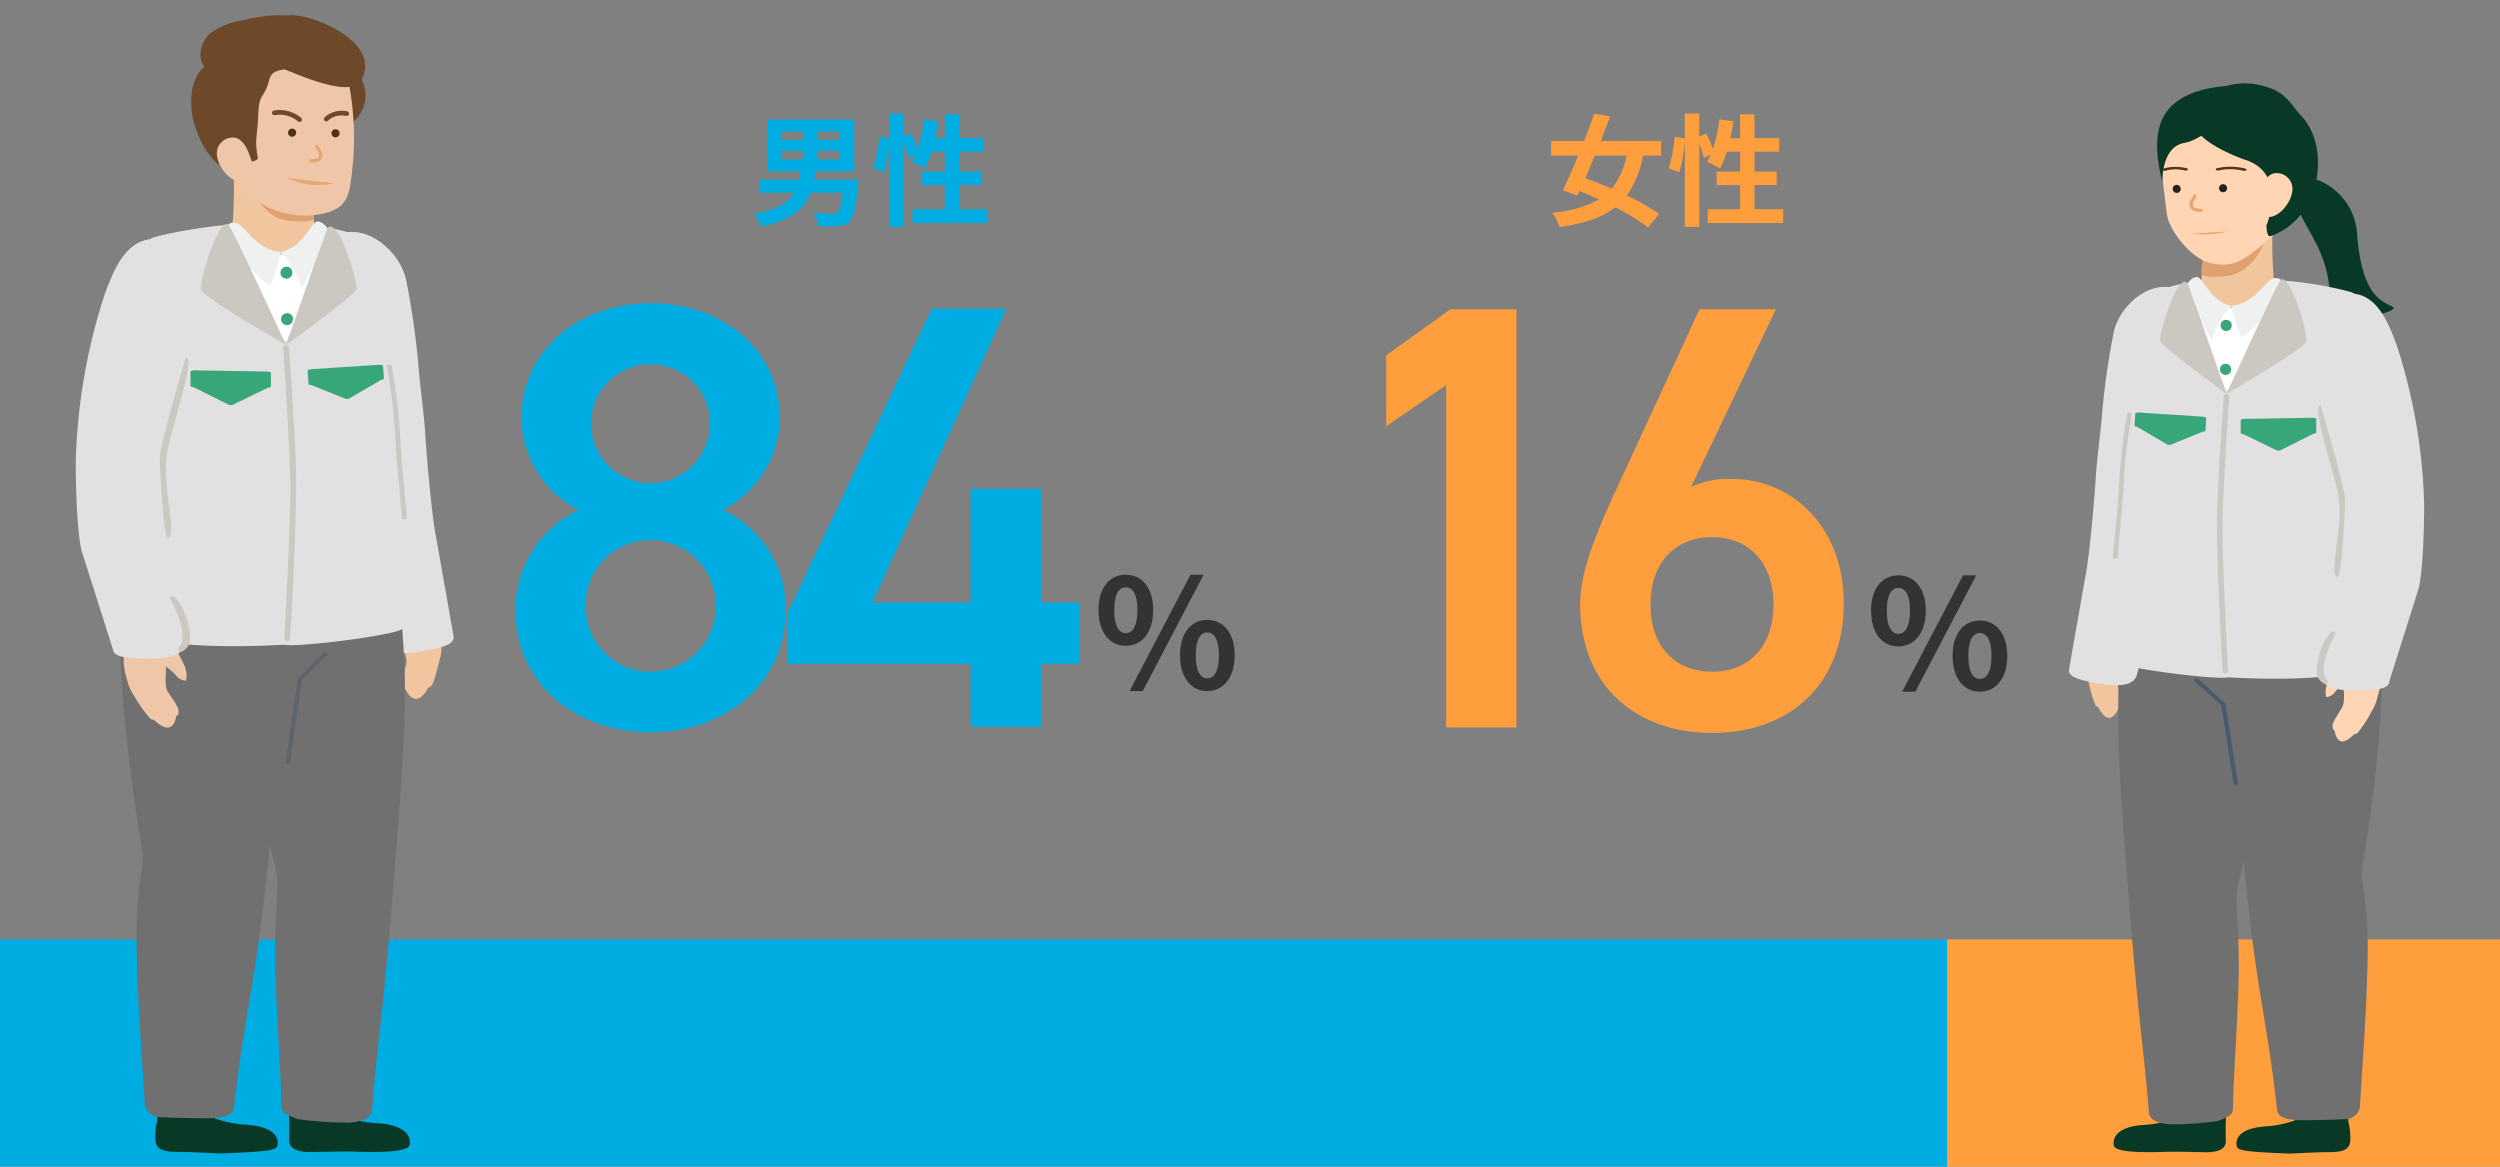 <svg xmlns="http://www.w3.org/2000/svg" xmlns:xlink="http://www.w3.org/1999/xlink" width="330" height="154" viewBox="0 0 330 154">
  <rect x="0" y="0" width="330" height="154" fill="#808080" stroke="none"/>
  <defs>
    <clipPath id="clip-path">
      <rect id="長方形_58745" data-name="長方形 58745" width="330" height="154" transform="translate(0 4439.107)" fill="#fff" stroke="#707070" stroke-width="1"/>
    </clipPath>
    <clipPath id="clip-path-2">
      <rect id="長方形_58403" data-name="長方形 58403" width="330" height="154"/>
    </clipPath>
    <clipPath id="clip-path-3">
      <rect id="長方形_60986" data-name="長方形 60986" width="5.766" height="14.063" fill="none"/>
    </clipPath>
    <clipPath id="clip-path-4">
      <rect id="長方形_24249" data-name="長方形 24249" width="74" height="57" transform="translate(1875)" fill="#f9a654" stroke="rgba(0,0,0,0)" stroke-width="1"/>
    </clipPath>
    <clipPath id="clip-path-5">
      <rect id="長方形_24249-2" data-name="長方形 24249" width="80" height="57" transform="translate(1875)" fill="none" stroke="rgba(0,0,0,0)" stroke-width="1"/>
    </clipPath>
  </defs>
  <g id="about_img_gender" transform="translate(0 -4439.107)" clip-path="url(#clip-path)">
    <g id="グループ_86959" data-name="グループ 86959" transform="translate(0 4439.107)">
      <g id="about_img_gender-2" data-name="about_img_gender" clip-path="url(#clip-path-2)">
        <g id="グループ_86958" data-name="グループ 86958" transform="translate(0 124)">
          <rect id="長方形_60990" data-name="長方形 60990" width="73" height="30" transform="translate(257)" fill="#ff9e3d"/>
          <rect id="長方形_60990-2" data-name="長方形 60990" width="257" height="30" fill="#00ade3"/>
        </g>
        <g id="グループ_86957" data-name="グループ 86957" transform="translate(10 2)">
          <g id="グループ_85288" data-name="グループ 85288">
            <path id="パス_41983" data-name="パス 41983" d="M51.077,77.236c-1.005-.567-2.326.643-2.678,1.424a4.374,4.374,0,0,0-.171,2.592,9.889,9.889,0,0,0,.642,2.528,5.968,5.968,0,0,1,.462,1.54c.227,1.523-.825,3.065.226,4.486,1.326,1.795,2.574-.426,3.023-1.581.694-1.789,1.545-3.19,1.366-5.137a9.479,9.479,0,0,0-.455-2.934c-.309-.7-1.084-2.058-1.441-2.683Z" transform="translate(-5.683 -0.231)" fill="#f1c59d"/>
            <path id="パス_41984" data-name="パス 41984" d="M47.725,77.783c-.721,1.249-1.438,2.193-1.367,3.723-.164,1.34-.561,2.466.2,3.68a1.649,1.649,0,0,0,1.022-.974c.679-1.717,2.46-2.827,2.586-4.78.391-1.748-.608-3.618-2.444-1.649" transform="translate(-5.683 -0.23)" fill="#f1c59d"/>
            <path id="パス_41985" data-name="パス 41985" d="M49.273,89.323s-.4.118-.556-.7,1.139-3.611.692-4.109,2.135.922,2.042.972-2.178,3.835-2.178,3.835" transform="translate(-5.683 -0.253)" fill="#f1c59d"/>
            <path id="パス_41986" data-name="パス 41986" d="M53.7,85.394s-.681,3.039-1.067,3.371c-.51.439-.951.44-1.011.357S53.7,85.394,53.7,85.394" transform="translate(-5.683 -0.256)" fill="#f1c59d"/>
            <path id="パス_41987" data-name="パス 41987" d="M50.9,46.122c.117,2,.864,7.465.927,9.512,0,0,.678,9.647,1.444,13.488l2.3,13.018c.063.945-1.294,1.367-3.5,1.783-2.059.388-5.394.886-6-.977-1.221-3.773-.806-7.888-1.94-11.682s-2.282-7.577-3.36-11.452c-.269-.965-.537-1.956-.788-2.965l-.183-.8c-.061-.288-.12-.481-.184-.872l-.289-1.732c-.318-1.864-.68-3.763-1.057-5.661L35.9,36.367a6.466,6.466,0,0,1,5.272-7.577c3.635-.71,7.414,2.836,8.135,6.3A108.219,108.219,0,0,1,50.9,46.122" transform="translate(-5.683 -0.085)" fill="#e2e0e1"/>
            <path id="パス_41988" data-name="パス 41988" d="M45.865,146.719a17.817,17.817,0,0,1-3.982-.617v-3.975l-8.358-.05a44.867,44.867,0,0,1,.328,6.768c-.077,1.083.875,1.7,3.027,1.654s4.336-.1,5.843-.051c7.355.252,6.973-.778,7.045-1.007,0,0,.565-2.326-3.907-2.722" transform="translate(-5.683 -0.426)" fill="#083927"/>
            <path id="パス_41989" data-name="パス 41989" d="M46.108,62.429c1.181.028,1.737.522,1.716,1.55-.157,7.665,1.263,17.248,1.308,24.61.133,7.951-1.2,21.9-1.672,28.429-.189,2.6-.965,11.067-1.287,13.953-.246,2.412-1.1,9.645-1.371,13.526-.072,1.043-.687,1.653-2.921,1.869a47.409,47.409,0,0,1-6.906-.458h0c-1.66-.641-2.116-.815-2.139-1.831-.132-5.762-.906-15.34-.827-20.715.055-3.689.211-6.449.322-8.013a11.773,11.773,0,0,0-.469-3.283c-1.1-4.51-4.018-17.307-3.942-20.134a1.854,1.854,0,0,0-.038-.5c-1.682-7.086-4.1-19.292-6.145-27.238a1.991,1.991,0,0,1,2.191-2.3Z" transform="translate(-5.683 -0.185)" fill="#707070"/>
            <path id="パス_41990" data-name="パス 41990" d="M28.3,146.9a15.286,15.286,0,0,1-4.228-.828V141.9l-7.785.438s.389,3.538.065,4.322a9.245,9.245,0,0,0-.185,2.076c.039,1.073.541,1.719,2.742,1.736,3.177.025,5.224.237,6.315.193,6.015-.242,7.083-.429,7.073-1.078,0,0,.751-2.327-4-2.692" transform="translate(-5.683 -0.425)" fill="#083927"/>
            <path id="パス_41991" data-name="パス 41991" d="M36.983,66.2a1.884,1.884,0,0,1,1.567,2.286c-5.444,18.345-6.505,35.294-7.954,47.956-1.436,12.549-2.749,16.512-4.025,27.9-.114,1.018-1.227,1.455-3.567,1.455s-4.987-.084-6.124-.148a2.076,2.076,0,0,1-2.091-1.795c-.311-5.722-.92-12.312-1.071-20.6a57.52,57.52,0,0,1,.667-10.3,9.3,9.3,0,0,0-.023-3.161c-1.489-8.363-2.8-20.438-2.786-26.476a86.79,86.79,0,0,1,2.481-20.415,2.3,2.3,0,0,1,2.8-1.421Z" transform="translate(-5.683 -0.184)" fill="#707070"/>
            <path id="パス_41992" data-name="パス 41992" d="M33.685,99.149c-.191-.021-.3-.15-.277-.291l1.563-10.982a.239.239,0,0,1,.072-.143l3.379-3.34a.3.3,0,0,1,.4-.013.243.243,0,0,1,.012.364l-3.316,3.28-1.557,10.9a.272.272,0,0,1-.276.224" transform="translate(-5.683 -0.252)" fill="#5f646b"/>
            <path id="パス_41993" data-name="パス 41993" d="M48.056,73.3a27.051,27.051,0,0,1-12.978,4.1c-3.376.227-16.274-2.139-19.6-2.531,0,0-.826-19.117-2.123-33.4-.483-5.318,3.043-11.6,4.7-12.118C23.528,27.628,33.5,27.475,37.3,28.209c3.173.614,5.617,1.451,7.678,3.9,2.731,3.241,2.084,22,2.733,24.793-.008,4.387.34,16.4.34,16.4" transform="translate(-5.683 -0.083)" fill="#fff"/>
            <path id="パス_41994" data-name="パス 41994" d="M37.191,27.923S31,26.932,27.1,27.856a4.131,4.131,0,0,0,1.772,2.881,5.634,5.634,0,0,0,3.9.968c4.345-.239,4.724-2.243,4.41-3.783" transform="translate(-5.683 -0.082)" fill="#f1c59d"/>
            <path id="パス_41995" data-name="パス 41995" d="M43.937,10.583c0,3.067-3.159,5.552-7.055,5.552s-7.054-2.486-7.054-5.552,3.158-5.552,7.054-5.552,7.055,2.486,7.055,5.552" transform="translate(-5.683 -0.014)" fill="#6d4929"/>
            <path id="パス_41996" data-name="パス 41996" d="M26.484,19.922a58.548,58.548,0,0,1-.342,10.117s7.363,2.415,11.225.665L36.7,20.933Z" transform="translate(-5.683 -0.059)" fill="#f1c59d"/>
            <path id="パス_41997" data-name="パス 41997" d="M37.141,26.95c.076-4.252-4.6-3.242-7.671-4.8,0,0-3.24-13.82-1.364-1.136,0,0,1.445,5.612,5.576,6.161,2.861.381,3.459-.225,3.459-.225" transform="translate(-5.683 -0.046)" fill="#dea16f"/>
            <path id="パス_41998" data-name="パス 41998" d="M41.669,8.71a37.99,37.99,0,0,1,.309,13.26c-.23,1.795-.63,3.4-3.168,4.125a11.475,11.475,0,0,1-9.569-1.814c-1.82-1.45-2.621-3.723-4.372-6.338-3.8-5.675-1.433-12.831,3.552-14.887S40.451,2.043,41.669,8.71" transform="translate(-5.683 -0.006)" fill="#efc6a8"/>
            <path id="パス_41999" data-name="パス 41999" d="M29.706,18.719c-.438-2.145-.038-3.144.032-4.811.117-2.751.218-2.643.868-3.763.951-1.635.2-2.66,2.569-2.981.384-.053,8.554,4.037,10.116,1.513C46.265,3.877,37.433-.16,33.753,0c-.02,0,0,.041-.02.04a19.537,19.537,0,0,0-5.9.613,9.9,9.9,0,0,0-4.444,1.795c-1.189,1.038-1.729,3.161-.72,4.37-2.18,1.823-2.059,5.741-1.069,8.367.687,1.832,1.971,4.515,4.775,5.655.711-1.757,3.524-1.188,3.333-2.125" transform="translate(-5.683 0.001)" fill="#6d4929"/>
            <path id="パス_42000" data-name="パス 42000" d="M24.324,18.607a4.153,4.153,0,0,0,.918,2.039,3.58,3.58,0,0,0,1.445,1.2,1.812,1.812,0,0,0,1.812-.2,2.365,2.365,0,0,0,.323-2.561c-.331-.99-.889-2.552-2.051-2.847a2.1,2.1,0,0,0-2.447,2.372" transform="translate(-5.683 -0.048)" fill="#efc6a8"/>
            <path id="パス_42001" data-name="パス 42001" d="M34.776,15.513a.536.536,0,1,1-.529-.49.512.512,0,0,1,.529.49" transform="translate(-5.683 -0.044)" fill="#503316"/>
            <path id="パス_42002" data-name="パス 42002" d="M40.506,15.6a.535.535,0,1,1-.528-.49.51.51,0,0,1,.528.49" transform="translate(-5.683 -0.045)" fill="#503316"/>
            <path id="パス_42003" data-name="パス 42003" d="M31.812,13.232a.312.312,0,0,1,.062-.61,4.392,4.392,0,0,1,3.566.976.312.312,0,0,1-.4.476,3.787,3.787,0,0,0-3.107-.83.323.323,0,0,1-.117-.012" transform="translate(-5.683 -0.037)" fill="#6d4929"/>
            <path id="パス_42004" data-name="パス 42004" d="M41.536,13.341a.327.327,0,0,1-.136.008,2.7,2.7,0,0,0-2.44.633.312.312,0,1,1-.424-.458,3.329,3.329,0,0,1,2.963-.791.312.312,0,0,1,.037.607" transform="translate(-5.683 -0.037)" fill="#6d4929"/>
            <path id="パス_42005" data-name="パス 42005" d="M26.672,27.761c-.006-.2-6.953.565-10.727,1.668-3.479,1.016-4.431,23.247-4.432,38.023a57.212,57.212,0,0,0,1.876,13.133c.745,3.876,19.964,2.587,19.964,2.587s2.46-38.125.137-39.952c-3.647-2.866-6.73-12.7-6.818-15.46" transform="translate(-5.683 -0.082)" fill="#e2e0e1"/>
            <path id="パス_42006" data-name="パス 42006" d="M38.2,28.085a68.777,68.777,0,0,1-4.271,14.066c-4.32,9.4-3.352,40.1-.744,41.023,1.306.464,15.533-1.318,15.665-2.16.547-3.489-1.033-20.884-.833-25.3.666-14.624-1-21.693-1.526-23.471-.683-2.332-5.181-3.939-8.291-4.155" transform="translate(-5.683 -0.084)" fill="#e2e0e1"/>
            <path id="パス_42007" data-name="パス 42007" d="M49.074,66.69c-.169,0-.31-.073-.319-.165l-.563-6.143c-.116-1.265-.2-2.544-.292-3.838A77.685,77.685,0,0,0,46.755,46.48c-.02-.1.107-.181.282-.192s.333.059.352.155A77.846,77.846,0,0,1,48.538,56.53c.089,1.3.177,2.57.292,3.833l.563,6.143c.008.1-.127.177-.3.182h-.016" transform="translate(-5.683 -0.138)" fill="#cbc7c1"/>
            <path id="パス_42008" data-name="パス 42008" d="M33.582,82.739a.387.387,0,0,1-.368-.4s.835-14.981.806-19.979c-.027-4.577-.953-18.288-.953-18.288a.4.4,0,0,1,.379-.4.389.389,0,0,1,.382.4s1.019,13.719.951,18.3c-.151,10.2-.805,19.969-.805,19.969a.392.392,0,0,1-.377.4h-.015" transform="translate(-5.683 -0.13)" fill="#cbc7c1"/>
            <path id="パス_42009" data-name="パス 42009" d="M25.817,27.719a1.112,1.112,0,0,1,1.326-.063c1.249.83,2.62,3.39,5.56,3.689a17.508,17.508,0,0,1-1.368,4.486s-5.834-4.307-5.518-8.1" transform="translate(-5.683 -0.082)" fill="#eff1f0"/>
            <path id="パス_42010" data-name="パス 42010" d="M38.83,28.071s-.971-1.164-1.585-.588c-1.08,1.013-1.7,3.147-4.543,3.894,0,0,1.707,1.214,2.791,4.747a33.52,33.52,0,0,0,3.337-8.053" transform="translate(-5.683 -0.081)" fill="#eff1f0"/>
            <path id="パス_42011" data-name="パス 42011" d="M13.385,81.711c.781-.815,2.428-.014,3.012.638a4.493,4.493,0,0,1,.985,2.432,9.755,9.755,0,0,1,.186,2.592,5.9,5.9,0,0,0,.047,1.6c.265,1.517,1.76,2.708,1.2,4.35-.7,2.073-2.6.288-3.391-.7-1.231-1.522-2.49-2.636-2.934-4.542a9.5,9.5,0,0,1-.5-2.928c.073-.759.385-2.26.528-2.955Z" transform="translate(-5.683 -0.244)" fill="#efc6a8"/>
            <path id="パス_42012" data-name="パス 42012" d="M16.764,81.328c1.085,1,2.068,1.7,2.487,3.19.582,1.237,1.318,2.205.972,3.573a1.75,1.75,0,0,1-1.286-.655c-1.193-1.459-3.248-2.039-3.987-3.871-.928-1.565-.565-3.624,1.814-2.237" transform="translate(-5.683 -0.242)" fill="#efc6a8"/>
            <path id="パス_42013" data-name="パス 42013" d="M18.934,92.781s.417,0,.31-.819-2.233-3.146-1.964-3.742-1.749,1.459-1.644,1.482,3.3,3.079,3.3,3.079" transform="translate(-5.683 -0.264)" fill="#efc6a8"/>
            <path id="パス_42014" data-name="パス 42014" d="M13.456,90.223a16.379,16.379,0,0,0,2.088,2.935c.627.281,1.049.164,1.081.068s-3.169-3-3.169-3" transform="translate(-5.683 -0.27)" fill="#efc6a8"/>
            <path id="パス_42015" data-name="パス 42015" d="M39.71,22.265a8.955,8.955,0,0,1-4.122-.021,9.632,9.632,0,0,1-2.018-.683" transform="translate(-5.683 -0.064)" fill="#e6a671"/>
            <path id="パス_42016" data-name="パス 42016" d="M45.973,48.294l-4.258,2.485a1.741,1.741,0,0,1-.366.027l-4.567-1.841c-.224-.008-.376-.063-.381-.139l-.113-1.736c-.007-.1.26-.207.584-.228l8.83-.572c.3-.019.541.041.547.136l.108,1.666c.005.078-.15.161-.384.2" transform="translate(-5.683 -0.138)" fill="#37a678"/>
            <path id="パス_42017" data-name="パス 42017" d="M31.026,49.333,26.338,51.6a1.959,1.959,0,0,1-.39,0L21.23,49.247c-.237-.027-.4-.1-.4-.179V47.216c0-.11.29-.2.635-.191l9.407.158c.32.006.571.09.571.191v1.777c0,.084-.171.158-.422.182" transform="translate(-5.683 -0.14)" fill="#37a678"/>
            <path id="パス_42018" data-name="パス 42018" d="M20.214,45.31s-3.433,11.515-3.433,13.177.506,11.083,1.125,10.737c1.221-.683-.97-7.106-.169-11.421.654-3.518,3.827-12.425,2.477-12.493" transform="translate(-5.683 -0.135)" fill="#cbc7c1"/>
            <path id="パス_42019" data-name="パス 42019" d="M34.269,34.014a.785.785,0,1,1-.779-.7.74.74,0,0,1,.779.7" transform="translate(-5.683 -0.099)" fill="#37a678"/>
            <path id="パス_42020" data-name="パス 42020" d="M34.349,40.162a.785.785,0,1,1-.779-.7.74.74,0,0,1,.779.7" transform="translate(-5.683 -0.118)" fill="#37a678"/>
            <path id="パス_42021" data-name="パス 42021" d="M36.7,19.51a.216.216,0,1,1,0-.432c.422,0,.952-.058,1.08-.334.14-.3-.188-.823-.452-1.24a.216.216,0,1,1,.365-.231c.336.533.717,1.136.478,1.653C37.99,19.319,37.508,19.51,36.7,19.51Z" transform="translate(-5.683 -0.051)" fill="#e6a671"/>
            <path id="パス_42022" data-name="パス 42022" d="M5.683,59.068s-.038,8.155.76,11.7l4.151,13.045c.085.932,1.489,1.138,3.735,1.208,2.093.066,5.463.048,5.769-1.861.622-3.864-1.421-4.892-2.3-10.456-.378-3.36-1.817-9.048-1.354-12.991.117-.982,1.354-7.651,2.4-11.4l4.08-12.12a6.431,6.431,0,0,0-6.38-6.59c-3.7-.142-5.435,2.843-7.056,7.378A77.229,77.229,0,0,0,5.683,59.068" transform="translate(-5.683 -0.088)" fill="#e2e0e1"/>
            <path id="パス_42023" data-name="パス 42023" d="M25.817,27.72c-1.263-1.059-4.149,8.15-3.5,8.811,1.636,1.656,11.126,7.1,11.126,7.1s-7.1-15.467-7.63-15.908" transform="translate(-5.683 -0.082)" fill="#cbc7c1"/>
            <path id="パス_42024" data-name="パス 42024" d="M39.037,28.085c1.425-1.182,4,7.695,3.717,8.184-.65,1.124-9.308,7.36-9.308,7.36s5.287-15.292,5.591-15.544" transform="translate(-5.683 -0.083)" fill="#cbc7c1"/>
            <path id="パス_42025" data-name="パス 42025" d="M18.181,77.332s2.765,4.923,1.045,6.4c0,0-.145,1.27,1.13,0s-.825-7.262-2.175-6.757" transform="translate(-5.683 -0.23)" fill="#cbc7c1"/>
          </g>
          <g id="グループ_85289" data-name="グループ 85289" transform="translate(263.1 9)">
            <path id="パス_42026" data-name="パス 42026" d="M289.883,80.43c.881-.538,2.038.609,2.347,1.35a4.462,4.462,0,0,1,.15,2.456,9.959,9.959,0,0,1-.562,2.393,5.888,5.888,0,0,0-.4,1.461c-.2,1.444.722,2.9-.2,4.25-1.162,1.7-2.257-.4-2.65-1.5-.608-1.695-1.354-3.027-1.2-4.867a9.662,9.662,0,0,1,.4-2.781c.272-.669.951-1.951,1.265-2.543Z" transform="translate(-285.006 -9.227)" fill="#f1c59d"/>
            <path id="パス_42027" data-name="パス 42027" d="M292.821,80.949a6.368,6.368,0,0,1,1.2,3.528c.144,1.269.491,2.336-.178,3.489a1.5,1.5,0,0,1-.9-.923c-.6-1.627-2.156-2.68-2.267-4.529-.343-1.656.533-3.43,2.143-1.563" transform="translate(-285.006 -9.227)" fill="#f1c59d"/>
            <path id="パス_42028" data-name="パス 42028" d="M291.464,91.886s.348.112.488-.662-1-3.423-.607-3.894-1.872.873-1.79.921,1.909,3.635,1.909,3.635" transform="translate(-285.006 -9.248)" fill="#f1c59d"/>
            <path id="パス_42029" data-name="パス 42029" d="M287.584,88.162a15.555,15.555,0,0,0,.935,3.19c.448.416.834.417.887.339s-1.822-3.533-1.822-3.533" transform="translate(-285.006 -9.251)" fill="#f1c59d"/>
            <path id="パス_42030" data-name="パス 42030" d="M294.544,146.928a16.269,16.269,0,0,0,3.7-.585v-3.767l7.769-.047a43.312,43.312,0,0,0-.3,6.414c.072,1.026-.814,1.612-2.814,1.566s-4.03-.1-5.43-.047c-6.836.238-6.481-.738-6.548-.954,0,0-.526-2.205,3.631-2.58" transform="translate(-285.006 -9.414)" fill="#083927"/>
            <path id="パス_42031" data-name="パス 42031" d="M293.734,67.057a1.884,1.884,0,0,0-1.949,1.8c.146,7.264-.236,16.006-.279,22.979-.123,7.536,1.114,20.753,1.555,26.944.175,2.466.9,10.489,1.2,13.224.228,2.285,1.026,9.14,1.274,12.818.067.988.639,1.567,2.715,1.772a43.218,43.218,0,0,0,6.418-.434h0c1.543-.607,1.968-.772,1.989-1.736.122-5.46.842-14.538.768-19.631-.05-3.5-.2-6.112-.3-7.6a11.35,11.35,0,0,1,.436-3.111c1.024-4.275,3.734-16.4,3.663-19.083a1.844,1.844,0,0,1,.036-.469c1.563-6.715,3.809-18.283,5.712-25.813a1.872,1.872,0,0,0-2.037-2.181Z" transform="translate(-285.006 -9.186)" fill="#707070"/>
            <path id="パス_42032" data-name="パス 42032" d="M310.874,147.1a13.959,13.959,0,0,0,3.93-.786v-3.95l7.236.415s-.362,3.353-.061,4.1a8.935,8.935,0,0,1,.172,1.967c-.037,1.016-.5,1.629-2.548,1.645-2.954.023-4.856.224-5.87.183-5.59-.229-6.584-.407-6.574-1.022,0,0-.7-2.205,3.715-2.549" transform="translate(-285.006 -9.414)" fill="#083927"/>
            <path id="パス_42033" data-name="パス 42033" d="M302.8,70.618a1.784,1.784,0,0,0-1.457,2.166c5.06,17.383,6.046,33.454,7.393,45.447,1.335,11.893,2.556,15.653,3.741,26.442.106.964,1.14,1.379,3.316,1.379s4.635-.08,5.692-.14a1.944,1.944,0,0,0,1.943-1.695c.289-5.423.855-11.665,1-19.525a55.455,55.455,0,0,0-.62-9.758,8.994,8.994,0,0,1,.022-3,181.756,181.756,0,0,0,2.589-25.093A83.757,83.757,0,0,0,324.108,67.5a2.125,2.125,0,0,0-2.6-1.347Z" transform="translate(-285.006 -9.185)" fill="#707070"/>
            <g id="グループ_85265" data-name="グループ 85265" transform="translate(16.546 78.562)" opacity="0.4">
              <g id="グループ_85264" data-name="グループ 85264">
                <g id="グループ_85263" data-name="グループ 85263" clip-path="url(#clip-path-3)">
                  <path id="パス_42034" data-name="パス 42034" d="M307.025,101.875c.2-.02.311-.143.29-.276L305.677,91.19a.225.225,0,0,0-.076-.135l-3.542-3.166a.336.336,0,0,0-.414-.012.216.216,0,0,0-.013.345l3.477,3.109,1.626,10.331a.28.28,0,0,0,.29.212" transform="translate(-301.552 -87.812)" fill="#0b3c71"/>
                </g>
              </g>
            </g>
            <path id="パス_42035" data-name="パス 42035" d="M311.921,27.647a51.4,51.4,0,0,0,.3,8.887s-6.469,2.121-9.861.583l.587-8.583Z" transform="translate(-285.006 -9.069)" fill="#f1c59d"/>
            <path id="パス_42036" data-name="パス 42036" d="M302.464,34.252c-.076-4.237,4.585-3.229,7.644-4.786,0,0,3.23-13.773,1.36-1.131,0,0-1.44,5.592-5.557,6.14-2.851.38-3.447-.225-3.447-.225" transform="translate(-285.006 -9.055)" fill="#dea16f"/>
            <path id="パス_42037" data-name="パス 42037" d="M297.952,16.08c-.82,4.486-.709,4.837-.007,10.3.229,1.786,2.909,5.542,5.438,6.265,2.993.855,4.467-.141,6.953-2.123,1.814-1.446,2.612-2.636,4.357-5.242,3.786-5.656,1.428-12.787-3.539-14.836s-11.989-1-13.2,5.639" transform="translate(-285.006 -9.015)" fill="#ffd5b3"/>
            <path id="パス_42038" data-name="パス 42038" d="M304.822,22.885a.531.531,0,1,0,.526-.518.522.522,0,0,0-.526.518" transform="translate(-285.006 -9.054)" fill="#262222"/>
            <path id="パス_42039" data-name="パス 42039" d="M298.7,22.977a.531.531,0,1,0,.526-.518.522.522,0,0,0-.526.518" transform="translate(-285.006 -9.054)" fill="#262222"/>
            <path id="パス_42040" data-name="パス 42040" d="M308.138,20.6a.378.378,0,0,0,.289-.1c.064-.084-.014-.178-.174-.211a8.038,8.038,0,0,0-3.684-.043c-.158.036-.23.133-.16.215a.455.455,0,0,0,.41.084,6.931,6.931,0,0,1,3.2.047.563.563,0,0,0,.115.012" transform="translate(-285.006 -9.047)" fill="#533618"/>
            <path id="パス_42041" data-name="パス 42041" d="M297.63,20.6a.532.532,0,0,0,.132-.016,4.9,4.9,0,0,1,2.512-.035.474.474,0,0,0,.417-.072c.078-.081.016-.179-.138-.22a6.052,6.052,0,0,0-3.055.032c-.157.039-.222.136-.149.217a.4.4,0,0,0,.281.094" transform="translate(-285.006 -9.047)" fill="#533618"/>
            <path id="パス_42042" data-name="パス 42042" d="M324.959,84.194c-.685-.772-2.129-.013-2.64.605a4.453,4.453,0,0,0-.864,2.3,9.958,9.958,0,0,0-.164,2.454,5.994,5.994,0,0,1-.041,1.514c-.232,1.439-1.542,2.566-1.056,4.123.613,1.965,2.276.274,2.973-.659,1.079-1.443,2.183-2.5,2.573-4.305a9.716,9.716,0,0,0,.434-2.775c-.063-.719-.337-2.143-.463-2.8Z" transform="translate(-285.006 -9.238)" fill="#ffd5b3"/>
            <path id="パス_42043" data-name="パス 42043" d="M322,83.831a6.375,6.375,0,0,0-2.181,3.024c-.509,1.171-1.155,2.094-.852,3.39a1.5,1.5,0,0,0,1.128-.621c1.046-1.382,2.848-1.932,3.5-3.669.813-1.484.495-3.435-1.591-2.121" transform="translate(-285.006 -9.237)" fill="#ffd5b3"/>
            <path id="パス_42044" data-name="パス 42044" d="M320.094,94.687s-.366,0-.272-.776,1.958-2.981,1.722-3.546,1.534,1.382,1.441,1.4-2.891,2.918-2.891,2.918" transform="translate(-285.006 -9.257)" fill="#ffd5b3"/>
            <path id="パス_42045" data-name="パス 42045" d="M324.9,92.261a15.624,15.624,0,0,1-1.831,2.782c-.55.267-.919.155-.947.065s2.778-2.846,2.778-2.846" transform="translate(-285.006 -9.263)" fill="#ffd5b3"/>
            <path id="パス_42046" data-name="パス 42046" d="M301.188,28.9a12.368,12.368,0,0,0,3.212.012,14.138,14.138,0,0,0,1.656-.287" transform="translate(-285.006 -9.072)" fill="#e6a671"/>
            <path id="パス_42047" data-name="パス 42047" d="M308.449,19.169c-4.8-1.671-8.475-4.3-6.866-6.911a15.142,15.142,0,0,1,2.572-1.479c.466-.312.72-1.132,1.289-1.305a8.483,8.483,0,0,1,4.762-.221c3.4.733,3.789,2.23,5.576,4.176,3.786,4.123,2.474,13.5-4.178,15.753-.511.173-.534-1.4-.534-1.4,1.174-2.953,1.417-7.21-2.621-8.615" transform="translate(-285.006 -9.013)" fill="#083927"/>
            <path id="パス_42048" data-name="パス 42048" d="M305.947,14.628c-2.31-.07-3.471,1.847-5.712,2.248-1.794.32-2.77,2.069-2.941,4.979-1.138-4.566-.88-8.036,1.57-10.135,2.519-2.158,7.3-2.8,10.67-2.073,1.164.252,2.939.473,3.565,1.4a2.685,2.685,0,0,1,.034,3.081c-1.08,1.457-3.391,1.46-5.171,2.149l-1.136-.8Z" transform="translate(-285.006 -9.014)" fill="#083927"/>
            <path id="パス_42049" data-name="パス 42049" d="M302.457,26.03c-.8,0-1.285-.19-1.467-.581-.238-.516.142-1.117.477-1.648a.215.215,0,1,1,.364.23c-.263.416-.59.934-.45,1.236.128.274.656.331,1.076.331a.215.215,0,0,1,0,.431Z" transform="translate(-285.006 -9.058)" fill="#e6a671"/>
            <path id="パス_42050" data-name="パス 42050" d="M314.49,23.293a4.129,4.129,0,0,1-.915,2.032,3.569,3.569,0,0,1-1.44,1.2,1.8,1.8,0,0,1-1.806-.2,2.355,2.355,0,0,1-.321-2.552c.33-.986.885-2.543,2.043-2.836A2.084,2.084,0,0,1,314.49,23.3" transform="translate(-285.006 -9.049)" fill="#ffd5b3"/>
            <path id="パス_42051" data-name="パス 42051" d="M314.853,21.256a8.169,8.169,0,0,1,8.2,7.911c.683,8.032,3.28,8.621,4.709,9.4,1.138.622-7.613,3.306-8.467-3.208s-5.637-9.073-4.441-14.1" transform="translate(-285.006 -9.05)" fill="#083927"/>
            <path id="パス_42052" data-name="パス 42052" d="M289.4,52.436c-.11,1.894-.811,7.061-.871,9,0,0-.637,9.127-1.357,12.762l-2.164,12.315c-.059.9,1.216,1.3,3.292,1.686,1.935.367,5.068.839,5.635-.923,1.148-3.569.757-7.463,1.823-11.052s2.144-7.167,3.157-10.834c.254-.912.506-1.849.741-2.8l.172-.757c.058-.273.113-.456.173-.826l.271-1.638c.3-1.765.639-3.559.994-5.356l2.234-10.8a6.115,6.115,0,0,0-4.955-7.167c-3.415-.672-6.967,2.683-7.644,5.959a103.134,103.134,0,0,0-1.5,10.436" transform="translate(-285.006 -9.094)" fill="#e2e0e1"/>
            <path id="パス_42053" data-name="パス 42053" d="M292.072,78.149a25.322,25.322,0,0,0,12.2,3.874c3.172.215,15.292-2.023,18.415-2.393,0,0,.776-18.086,1.994-31.595.454-5.03-2.859-10.967-4.418-11.465-5.143-1.628-14.518-1.773-18.084-1.079-2.981.58-5.279,1.372-7.215,3.689-2.567,3.066-1.958,20.812-2.569,23.454.008,4.152-.319,15.517-.319,15.517" transform="translate(-285.006 -9.092)" fill="#fff"/>
            <path id="パス_42054" data-name="パス 42054" d="M302.283,35.22s5.82-.938,9.479-.065a3.92,3.92,0,0,1-1.666,2.727,5.258,5.258,0,0,1-3.669.915c-4.083-.226-4.439-2.122-4.144-3.577" transform="translate(-285.006 -9.091)" fill="#f1c59d"/>
            <path id="パス_42055" data-name="パス 42055" d="M312.168,35.067a48.421,48.421,0,0,1,10.08,1.578c3.269.961,4.164,21.991,4.165,35.97a54.424,54.424,0,0,1-1.763,12.424c-.7,3.667-18.76,2.448-18.76,2.448s-2.312-36.066-.129-37.793c3.427-2.712,6.324-12.016,6.407-14.626" transform="translate(-285.006 -9.092)" fill="#e2e0e1"/>
            <path id="パス_42056" data-name="パス 42056" d="M301.337,35.373a65.332,65.332,0,0,0,4.014,13.306c4.059,8.893,3.15,37.931.7,38.808-1.228.439-14.6-1.247-14.721-2.043-.514-3.3.971-19.756.782-23.936-.625-13.835.944-20.521,1.434-22.2.643-2.206,4.869-3.727,7.792-3.931" transform="translate(-285.006 -9.093)" fill="#e2e0e1"/>
            <path id="パス_42057" data-name="パス 42057" d="M291.116,71.893c.159,0,.291-.069.3-.157l.529-5.811c.108-1.2.191-2.406.274-3.63a73.9,73.9,0,0,1,1.077-9.519c.018-.091-.1-.172-.266-.182s-.313.056-.33.147a74.016,74.016,0,0,0-1.08,9.542c-.084,1.223-.166,2.432-.275,3.627l-.529,5.811c-.008.092.119.168.285.173h.015" transform="translate(-285.006 -9.144)" fill="#cbc7c1"/>
            <path id="パス_42058" data-name="パス 42058" d="M305.675,87.077a.364.364,0,0,0,.345-.373s-.784-14.171-.756-18.9c.025-4.33.894-17.3.894-17.3a.372.372,0,0,0-.356-.381.366.366,0,0,0-.359.373s-.958,12.977-.894,17.309c.142,9.652.756,18.891.756,18.891a.372.372,0,0,0,.356.381h.014" transform="translate(-285.006 -9.137)" fill="#cbc7c1"/>
            <path id="パス_42059" data-name="パス 42059" d="M312.971,35.027a1.038,1.038,0,0,0-1.246-.059c-1.174.786-2.462,3.205-5.225,3.485a16.649,16.649,0,0,0,1.286,4.241s5.482-4.075,5.185-7.667" transform="translate(-285.006 -9.091)" fill="#eff1f0"/>
            <path id="パス_42060" data-name="パス 42060" d="M300.743,35.36s.912-1.1,1.49-.556c1.014.958,1.6,2.976,4.268,3.684,0,0-1.6,1.149-2.622,4.486a31.778,31.778,0,0,1-3.136-7.618" transform="translate(-285.006 -9.09)" fill="#eff1f0"/>
            <path id="パス_42061" data-name="パス 42061" d="M294.03,54.494l4,2.35a1.592,1.592,0,0,0,.343.026l4.292-1.742c.211-.008.354-.06.358-.131l.106-1.643c.006-.1-.244-.2-.548-.216l-8.3-.54c-.283-.019-.509.038-.514.129l-.1,1.575c-.005.074.141.152.361.192" transform="translate(-285.006 -9.144)" fill="#37a678"/>
            <path id="パス_42062" data-name="パス 42062" d="M308.076,55.474l4.406,2.145a1.727,1.727,0,0,0,.366,0l4.434-2.222c.223-.026.371-.094.371-.17V53.471c0-.1-.273-.186-.6-.18l-8.84.15c-.3,0-.536.085-.536.18V55.3c0,.079.16.149.4.172" transform="translate(-285.006 -9.146)" fill="#37a678"/>
            <path id="パス_42063" data-name="パス 42063" d="M318.236,51.668s3.226,10.893,3.226,12.462-.476,10.483-1.057,10.155c-1.147-.646.911-6.722.158-10.8-.613-3.329-3.6-11.754-2.327-11.819" transform="translate(-285.006 -9.142)" fill="#cbc7c1"/>
            <path id="パス_42064" data-name="パス 42064" d="M305.029,40.982a.736.736,0,1,0,.732-.656.7.7,0,0,0-.732.656" transform="translate(-285.006 -9.107)" fill="#37a678"/>
            <path id="パス_42065" data-name="パス 42065" d="M304.953,46.8a.736.736,0,1,0,.732-.656.7.7,0,0,0-.732.656" transform="translate(-285.006 -9.125)" fill="#37a678"/>
            <path id="パス_42066" data-name="パス 42066" d="M331.892,64.683s.035,7.716-.715,11.073l-3.9,12.34c-.08.882-1.4,1.077-3.51,1.144-1.967.062-5.133.045-5.421-1.761-.584-3.656,1.335-4.628,2.159-9.891.355-3.178,1.707-8.559,1.272-12.29-.11-.928-1.272-7.237-2.256-10.788l-3.834-11.465a6.064,6.064,0,0,1,5.995-6.234c3.476-.134,5.108,2.692,6.63,6.979a73.478,73.478,0,0,1,3.58,20.9" transform="translate(-285.006 -9.097)" fill="#e2e0e1"/>
            <path id="パス_42067" data-name="パス 42067" d="M312.971,35.028c1.187-1,3.9,7.711,3.286,8.336-1.538,1.566-10.456,6.714-10.456,6.714s6.676-14.633,7.17-15.055" transform="translate(-285.006 -9.091)" fill="#cbc7c1"/>
            <path id="パス_42068" data-name="パス 42068" d="M300.548,35.373c-1.339-1.119-3.759,7.278-3.493,7.743.611,1.063,8.747,6.962,8.747,6.962s-4.968-14.465-5.254-14.7" transform="translate(-285.006 -9.092)" fill="#cbc7c1"/>
            <path id="パス_42069" data-name="パス 42069" d="M320.147,81.961s-2.6,4.658-.982,6.05c0,0,.136,1.2-1.062,0s.775-6.869,2.044-6.391" transform="translate(-285.006 -9.231)" fill="#cbc7c1"/>
          </g>
        </g>
      </g>
      <g id="グループ_86963" data-name="グループ 86963" transform="translate(-853 15)">
        <g id="グループ_86962" data-name="グループ 86962" transform="translate(107.98 -4444)">
          <g id="グループ_86960" data-name="グループ 86960" transform="translate(917.798 4454.915)">
            <path id="パス_34719" data-name="パス 34719" d="M-5.39-5.7c2.12,0,3.62-1.74,3.62-4.72,0-2.96-1.5-4.66-3.62-4.66s-3.6,1.7-3.6,4.66C-8.99-7.44-7.51-5.7-5.39-5.7Zm0-1.66c-.86,0-1.52-.88-1.52-3.06s.66-3,1.52-3,1.54.82,1.54,3S-4.53-7.36-5.39-7.36Zm.5,7.64h1.74L4.89-15.08H3.15ZM5.37.28c2.1,0,3.62-1.76,3.62-4.72,0-2.98-1.52-4.68-3.62-4.68s-3.6,1.7-3.6,4.68C1.77-1.48,3.27.28,5.37.28Zm0-1.68c-.86,0-1.52-.86-1.52-3.04s.66-3.02,1.52-3.02,1.54.84,1.54,3.02S6.23-1.4,5.37-1.4Z" transform="translate(83.192 65.109)" fill="#333"/>
            <g id="マスクグループ_311" data-name="マスクグループ 311" transform="translate(-1874.798 14.109)" clip-path="url(#clip-path-4)">
              <path id="パス_34718" data-name="パス 34718" d="M27.2-55.2H18.48L10-49.12v9.36l7.92-5.44V0H27.2Zm34.24,0H51.36L40.08-30.8C37.6-25.36,35.6-20.4,35.6-16.32,35.6-5.28,43.2.72,53.04.72c9.92,0,17.36-6.08,17.36-17.2,0-9.36-6.24-16.32-14.88-16.32a11.985,11.985,0,0,0-5.28,1.04ZM44.88-16.24c0-5.28,3.04-8.88,8.16-8.88,5.04,0,8.08,3.6,8.08,8.88,0,5.36-3.04,8.88-8.08,8.88C47.92-7.36,44.88-10.88,44.88-16.24Z" transform="translate(1875 56)" fill="#ff9e3d"/>
            </g>
          </g>
          <path id="パス_34717" data-name="パス 34717" d="M-5.264-8.016A10.239,10.239,0,0,1-7.232-3.648c-1.2-.528-2.4-.992-3.488-1.376.4-.944.832-1.952,1.248-2.992Zm4.544,0V-9.952H-8.688c.448-1.1.864-2.208,1.248-3.232l-2.1-.352c-.384,1.1-.848,2.336-1.328,3.584h-4.368v1.936h3.584c-.7,1.712-1.424,3.328-2.032,4.576l1.92.7.272-.592c.848.336,1.712.7,2.576,1.1A14.953,14.953,0,0,1-15.1-.48a6.415,6.415,0,0,1,1.008,1.9C-10.864.944-8.5.176-6.768-1.184A27.791,27.791,0,0,1-2.432,1.472L-.976-.32A29.1,29.1,0,0,0-5.232-2.752,13.32,13.32,0,0,0-3.088-8.016ZM11.616-.928v-3.2h2.928V-5.9H11.616V-8.528H14.88V-10.32H11.616v-3.136h-1.9v3.136H8.432c.16-.72.288-1.472.4-2.224L6.976-12.8a19.365,19.365,0,0,1-.848,3.9,18.345,18.345,0,0,0-.88-2.016l-.928.384v-3.024h-1.9v3.264L1.072-10.48A19.016,19.016,0,0,1,.288-6.32L1.7-5.808a20.39,20.39,0,0,0,.72-4.24V1.392h1.9V-9.536A11.126,11.126,0,0,1,4.928-7.7l.912-.416c-.16.336-.32.64-.48.928a16.825,16.825,0,0,1,1.7.864,10.93,10.93,0,0,0,.9-2.208h1.76V-5.9H6.624v1.776H9.712v3.2H5.44V.88h9.952V-.928Z" transform="translate(965 4457.552)" fill="#ff9e3d"/>
        </g>
        <g id="グループ_86961" data-name="グループ 86961" transform="translate(0 -4444)">
          <g id="グループ_86960-2" data-name="グループ 86960" transform="translate(917.798 4454.834)">
            <path id="パス_34715" data-name="パス 34715" d="M-5.39-5.7c2.12,0,3.62-1.74,3.62-4.72,0-2.96-1.5-4.66-3.62-4.66s-3.6,1.7-3.6,4.66C-8.99-7.44-7.51-5.7-5.39-5.7Zm0-1.66c-.86,0-1.52-.88-1.52-3.06s.66-3,1.52-3,1.54.82,1.54,3S-4.53-7.36-5.39-7.36Zm.5,7.64h1.74L4.89-15.08H3.15ZM5.37.28c2.1,0,3.62-1.76,3.62-4.72,0-2.98-1.52-4.68-3.62-4.68s-3.6,1.7-3.6,4.68C1.77-1.48,3.27.28,5.37.28Zm0-1.68c-.86,0-1.52-.86-1.52-3.04s.66-3.02,1.52-3.02,1.54.84,1.54,3.02S6.23-1.4,5.37-1.4Z" transform="translate(89.192 65.109)" fill="#333"/>
            <g id="マスクグループ_311-2" data-name="マスクグループ 311" transform="translate(-1874.798 14.109)" clip-path="url(#clip-path-5)">
              <path id="パス_34716" data-name="パス 34716" d="M3.04-15.44C3.04-5.36,11.36.72,20.88.72S38.72-5.36,38.72-15.44a14.419,14.419,0,0,0-8.32-13.2,13.728,13.728,0,0,0,7.52-12.08c0-9.52-8.08-15.2-17.04-15.2-8.88,0-17.04,5.68-17.04,15.2a13.728,13.728,0,0,0,7.52,12.08A14.689,14.689,0,0,0,3.04-15.44ZM12.32-16a8.527,8.527,0,0,1,8.56-8.64A8.691,8.691,0,0,1,29.52-16a8.672,8.672,0,0,1-8.64,8.72A8.505,8.505,0,0,1,12.32-16Zm.72-24.08a7.734,7.734,0,0,1,7.84-7.76,7.785,7.785,0,0,1,7.84,7.76,7.87,7.87,0,0,1-7.84,7.92A7.82,7.82,0,0,1,13.04-40.08ZM58-55.2,38.88-14.88v6.56H63.12V0H72.4V-8.32h5.04V-16.4H72.4V-31.44H63.12V-16.4H50.16L67.84-55.2Z" transform="translate(1875 56)" fill="#00ade3"/>
            </g>
          </g>
          <path id="パス_34714" data-name="パス 34714" d="M-11.84-8.624h2.816V-7.5H-11.84Zm0-2.576h2.816v1.1H-11.84Zm7.6,1.1H-7.1v-1.1H-4.24Zm0,2.592H-7.1v-1.12H-4.24ZM-7.52-4.832c.064-.368.128-.72.176-1.1h5.1v-6.832h-11.5v6.832h4.4c-.048.384-.112.752-.176,1.1h-5.3V-3.12h4.672C-10.9-1.84-12.384-.9-15.5-.288a5.107,5.107,0,0,1,.992,1.664C-10.48.5-8.784-1.056-7.984-3.12h4.208C-3.952-1.536-4.192-.736-4.48-.5a1,1,0,0,1-.7.16c-.432,0-1.44-.016-2.432-.1a3.772,3.772,0,0,1,.624,1.744c1.008.016,1.984.032,2.544-.016a2.249,2.249,0,0,0,1.6-.624c.512-.512.832-1.824,1.088-4.736.032-.256.064-.768.064-.768Zm19.136,3.9v-3.2h2.928V-5.9H11.616V-8.528H14.88V-10.32H11.616v-3.136h-1.9v3.136H8.432c.16-.72.288-1.472.4-2.224L6.976-12.8a19.365,19.365,0,0,1-.848,3.9,18.345,18.345,0,0,0-.88-2.016l-.928.384v-3.024h-1.9v3.264L1.072-10.48A19.016,19.016,0,0,1,.288-6.32L1.7-5.808a20.39,20.39,0,0,0,.72-4.24V1.392h1.9V-9.536A11.126,11.126,0,0,1,4.928-7.7l.912-.416c-.16.336-.32.64-.48.928a16.825,16.825,0,0,1,1.7.864,10.93,10.93,0,0,0,.9-2.208h1.76V-5.9H6.624v1.776H9.712v3.2H5.44V.88h9.952V-.928Z" transform="translate(968 4457.552)" fill="#00ade3"/>
        </g>
      </g>
    </g>
  </g>
</svg>
